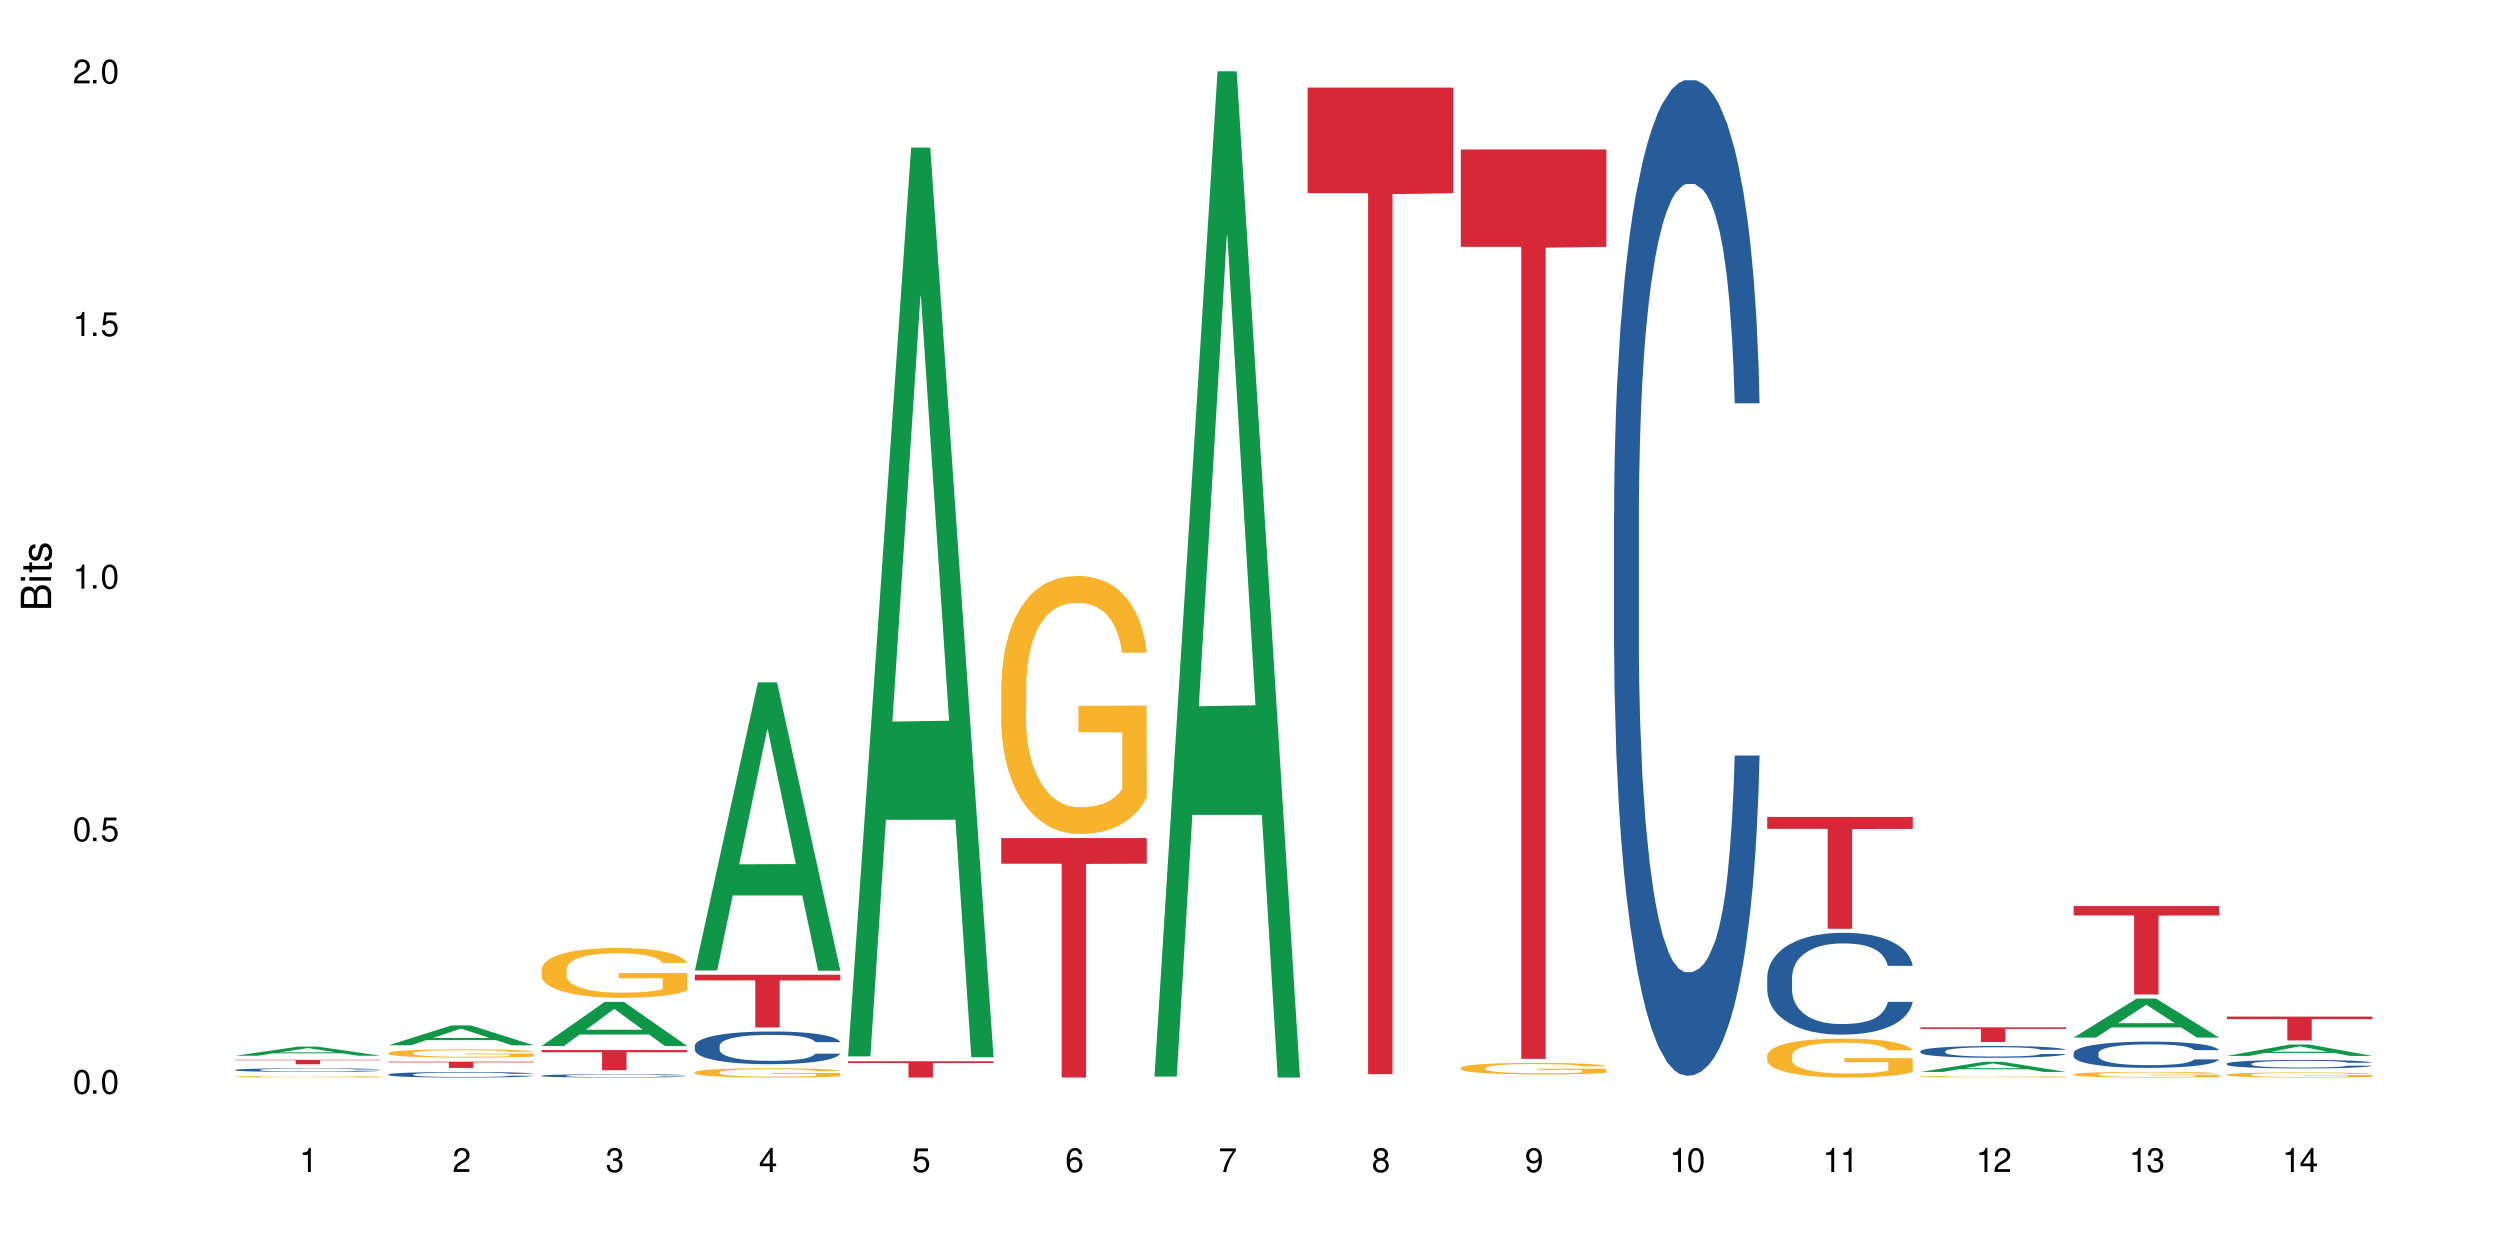 <?xml version="1.0" encoding="UTF-8"?>
<svg xmlns="http://www.w3.org/2000/svg" xmlns:xlink="http://www.w3.org/1999/xlink" width="720" height="360" viewBox="0 0 720 360">
<defs>
<g>
<g id="glyph-0-0">
</g>
<g id="glyph-0-1">
<path d="M 2.641 -6.938 C 2 -6.938 1.422 -6.656 1.078 -6.172 C 0.641 -5.562 0.406 -4.641 0.406 -3.359 C 0.406 -1.016 1.188 0.219 2.641 0.219 C 4.078 0.219 4.859 -1.016 4.859 -3.297 C 4.859 -4.641 4.656 -5.547 4.203 -6.172 C 3.844 -6.656 3.281 -6.938 2.641 -6.938 Z M 2.641 -6.188 C 3.547 -6.188 4 -5.25 4 -3.375 C 4 -1.406 3.562 -0.484 2.625 -0.484 C 1.734 -0.484 1.281 -1.438 1.281 -3.344 C 1.281 -5.25 1.734 -6.188 2.641 -6.188 Z M 2.641 -6.188 "/>
</g>
<g id="glyph-0-2">
<path d="M 1.828 -1 L 0.828 -1 L 0.828 0 L 1.828 0 Z M 1.828 -1 "/>
</g>
<g id="glyph-0-3">
<path d="M 4.562 -6.797 L 1.062 -6.797 L 0.547 -3.094 L 1.328 -3.094 C 1.719 -3.562 2.047 -3.734 2.578 -3.734 C 3.484 -3.734 4.062 -3.109 4.062 -2.094 C 4.062 -1.125 3.484 -0.531 2.578 -0.531 C 1.828 -0.531 1.375 -0.906 1.188 -1.672 L 0.328 -1.672 C 0.453 -1.109 0.547 -0.844 0.75 -0.594 C 1.125 -0.078 1.828 0.219 2.594 0.219 C 3.969 0.219 4.922 -0.781 4.922 -2.219 C 4.922 -3.562 4.031 -4.484 2.719 -4.484 C 2.25 -4.484 1.859 -4.359 1.469 -4.062 L 1.734 -5.969 L 4.562 -5.969 Z M 4.562 -6.797 "/>
</g>
<g id="glyph-0-4">
<path d="M 2.484 -4.938 L 2.484 0 L 3.328 0 L 3.328 -6.938 L 2.766 -6.938 C 2.469 -5.875 2.281 -5.734 0.984 -5.562 L 0.984 -4.938 Z M 2.484 -4.938 "/>
</g>
<g id="glyph-0-5">
<path d="M 4.859 -0.828 L 1.281 -0.828 C 1.359 -1.406 1.672 -1.781 2.5 -2.281 L 3.469 -2.828 C 4.406 -3.344 4.906 -4.062 4.906 -4.906 C 4.906 -5.484 4.672 -6.031 4.266 -6.406 C 3.859 -6.766 3.375 -6.938 2.719 -6.938 C 1.859 -6.938 1.219 -6.625 0.844 -6.031 C 0.609 -5.672 0.5 -5.234 0.484 -4.531 L 1.328 -4.531 C 1.359 -5.016 1.406 -5.281 1.531 -5.516 C 1.75 -5.938 2.188 -6.203 2.703 -6.203 C 3.469 -6.203 4.031 -5.641 4.031 -4.891 C 4.031 -4.344 3.719 -3.859 3.125 -3.516 L 2.234 -3 C 0.812 -2.172 0.406 -1.531 0.328 -0.016 L 4.859 -0.016 Z M 4.859 -0.828 "/>
</g>
<g id="glyph-0-6">
<path d="M 2.125 -3.188 L 2.578 -3.188 C 3.5 -3.188 3.984 -2.766 3.984 -1.922 C 3.984 -1.062 3.469 -0.531 2.594 -0.531 C 1.656 -0.531 1.203 -1 1.156 -2.016 L 0.312 -2.016 C 0.344 -1.453 0.438 -1.094 0.609 -0.781 C 0.953 -0.109 1.625 0.219 2.547 0.219 C 3.953 0.219 4.859 -0.625 4.859 -1.938 C 4.859 -2.828 4.516 -3.297 3.703 -3.594 C 4.344 -3.844 4.656 -4.328 4.656 -5.031 C 4.656 -6.219 3.875 -6.938 2.578 -6.938 C 1.203 -6.938 0.484 -6.172 0.453 -4.703 L 1.297 -4.703 C 1.312 -5.125 1.344 -5.359 1.453 -5.578 C 1.641 -5.969 2.062 -6.203 2.594 -6.203 C 3.344 -6.203 3.797 -5.75 3.797 -5 C 3.797 -4.516 3.609 -4.219 3.25 -4.047 C 3.016 -3.953 2.703 -3.922 2.125 -3.906 Z M 2.125 -3.188 "/>
</g>
<g id="glyph-0-7">
<path d="M 3.141 -1.672 L 3.141 0 L 3.984 0 L 3.984 -1.672 L 4.984 -1.672 L 4.984 -2.438 L 3.984 -2.438 L 3.984 -6.938 L 3.359 -6.938 L 0.266 -2.578 L 0.266 -1.672 Z M 3.141 -2.438 L 1 -2.438 L 3.141 -5.5 Z M 3.141 -2.438 "/>
</g>
<g id="glyph-0-8">
<path d="M 4.781 -5.125 C 4.609 -6.266 3.891 -6.938 2.844 -6.938 C 2.094 -6.938 1.422 -6.578 1.031 -5.953 C 0.594 -5.266 0.406 -4.422 0.406 -3.172 C 0.406 -2 0.578 -1.25 0.984 -0.641 C 1.359 -0.078 1.953 0.219 2.703 0.219 C 3.984 0.219 4.922 -0.75 4.922 -2.094 C 4.922 -3.375 4.062 -4.281 2.844 -4.281 C 2.172 -4.281 1.641 -4.031 1.281 -3.516 C 1.281 -5.234 1.828 -6.188 2.797 -6.188 C 3.391 -6.188 3.797 -5.797 3.938 -5.125 Z M 2.734 -3.531 C 3.547 -3.531 4.062 -2.953 4.062 -2.031 C 4.062 -1.156 3.484 -0.531 2.703 -0.531 C 1.922 -0.531 1.328 -1.188 1.328 -2.078 C 1.328 -2.938 1.906 -3.531 2.734 -3.531 Z M 2.734 -3.531 "/>
</g>
<g id="glyph-0-9">
<path d="M 4.984 -6.797 L 0.438 -6.797 L 0.438 -5.969 L 4.109 -5.969 C 2.5 -3.656 1.828 -2.234 1.328 0 L 2.219 0 C 2.594 -2.172 3.453 -4.047 4.984 -6.094 Z M 4.984 -6.797 "/>
</g>
<g id="glyph-0-10">
<path d="M 3.75 -3.656 C 4.469 -4.094 4.688 -4.438 4.688 -5.078 C 4.688 -6.172 3.844 -6.938 2.641 -6.938 C 1.438 -6.938 0.594 -6.172 0.594 -5.094 C 0.594 -4.438 0.812 -4.094 1.516 -3.656 C 0.734 -3.266 0.359 -2.703 0.359 -1.922 C 0.359 -0.656 1.281 0.219 2.641 0.219 C 3.984 0.219 4.922 -0.656 4.922 -1.922 C 4.922 -2.703 4.531 -3.266 3.75 -3.656 Z M 2.641 -6.188 C 3.359 -6.188 3.812 -5.75 3.812 -5.062 C 3.812 -4.406 3.344 -3.984 2.641 -3.984 C 1.922 -3.984 1.453 -4.406 1.453 -5.078 C 1.453 -5.75 1.922 -6.188 2.641 -6.188 Z M 2.641 -3.266 C 3.484 -3.266 4.062 -2.719 4.062 -1.906 C 4.062 -1.078 3.484 -0.531 2.625 -0.531 C 1.797 -0.531 1.219 -1.094 1.219 -1.906 C 1.219 -2.719 1.781 -3.266 2.641 -3.266 Z M 2.641 -3.266 "/>
</g>
<g id="glyph-0-11">
<path d="M 0.516 -1.578 C 0.672 -0.453 1.406 0.219 2.438 0.219 C 3.188 0.219 3.859 -0.141 4.266 -0.766 C 4.688 -1.453 4.891 -2.297 4.891 -3.547 C 4.891 -4.719 4.703 -5.453 4.312 -6.078 C 3.938 -6.641 3.344 -6.938 2.594 -6.938 C 1.297 -6.938 0.359 -5.969 0.359 -4.625 C 0.359 -3.344 1.234 -2.453 2.453 -2.453 C 3.094 -2.453 3.578 -2.672 4.016 -3.203 C 4 -1.484 3.469 -0.531 2.5 -0.531 C 1.906 -0.531 1.484 -0.906 1.359 -1.578 Z M 2.578 -6.203 C 3.375 -6.203 3.969 -5.531 3.969 -4.641 C 3.969 -3.797 3.391 -3.188 2.547 -3.188 C 1.734 -3.188 1.234 -3.766 1.234 -4.688 C 1.234 -5.562 1.797 -6.203 2.578 -6.203 Z M 2.578 -6.203 "/>
</g>
<g id="glyph-1-0">
</g>
<g id="glyph-1-1">
<path d="M 0 -0.953 L 0 -4.891 C 0 -5.719 -0.234 -6.344 -0.734 -6.797 C -1.188 -7.234 -1.812 -7.469 -2.5 -7.469 C -3.547 -7.469 -4.188 -7 -4.625 -5.875 C -4.984 -6.688 -5.625 -7.094 -6.531 -7.094 C -7.172 -7.094 -7.734 -6.859 -8.141 -6.391 C -8.562 -5.922 -8.75 -5.344 -8.75 -4.5 L -8.75 -0.953 Z M -4.984 -2.062 L -7.766 -2.062 L -7.766 -4.219 C -7.766 -4.844 -7.688 -5.203 -7.453 -5.5 C -7.219 -5.812 -6.859 -5.969 -6.375 -5.969 C -5.891 -5.969 -5.531 -5.812 -5.297 -5.5 C -5.062 -5.203 -4.984 -4.844 -4.984 -4.219 Z M -0.984 -2.062 L -4 -2.062 L -4 -4.781 C -4 -5.766 -3.438 -6.359 -2.484 -6.359 C -1.547 -6.359 -0.984 -5.766 -0.984 -4.781 Z M -0.984 -2.062 "/>
</g>
<g id="glyph-1-2">
<path d="M -6.281 -1.797 L -6.281 -0.797 L 0 -0.797 L 0 -1.797 Z M -8.75 -1.797 L -8.75 -0.797 L -7.484 -0.797 L -7.484 -1.797 Z M -8.75 -1.797 "/>
</g>
<g id="glyph-1-3">
<path d="M -6.281 -3.047 L -6.281 -2.016 L -8.016 -2.016 L -8.016 -1.016 L -6.281 -1.016 L -6.281 -0.172 L -5.469 -0.172 L -5.469 -1.016 L -0.719 -1.016 C -0.078 -1.016 0.281 -1.453 0.281 -2.234 C 0.281 -2.5 0.25 -2.719 0.188 -3.047 L -0.641 -3.047 C -0.609 -2.906 -0.594 -2.766 -0.594 -2.562 C -0.594 -2.141 -0.719 -2.016 -1.156 -2.016 L -5.469 -2.016 L -5.469 -3.047 Z M -6.281 -3.047 "/>
</g>
<g id="glyph-1-4">
<path d="M -4.531 -5.25 C -5.766 -5.25 -6.469 -4.422 -6.469 -2.969 C -6.469 -1.516 -5.719 -0.562 -4.547 -0.562 C -3.562 -0.562 -3.094 -1.062 -2.734 -2.562 L -2.516 -3.484 C -2.344 -4.188 -2.094 -4.469 -1.641 -4.469 C -1.047 -4.469 -0.641 -3.875 -0.641 -3 C -0.641 -2.453 -0.797 -2 -1.062 -1.75 C -1.25 -1.594 -1.422 -1.531 -1.875 -1.469 L -1.875 -0.406 C -0.422 -0.453 0.281 -1.266 0.281 -2.922 C 0.281 -4.5 -0.5 -5.516 -1.719 -5.516 C -2.656 -5.516 -3.172 -4.984 -3.469 -3.734 L -3.703 -2.766 C -3.891 -1.953 -4.156 -1.609 -4.594 -1.609 C -5.188 -1.609 -5.547 -2.125 -5.547 -2.938 C -5.547 -3.75 -5.203 -4.172 -4.531 -4.203 Z M -4.531 -5.25 "/>
</g>
</g>
</defs>
<rect x="-72" y="-36" width="864" height="432" fill="rgb(100%, 100%, 100%)" fill-opacity="1"/>
<path fill-rule="nonzero" fill="rgb(6.275%, 58.824%, 28.235%)" fill-opacity="1" d="M 67.73 304.047 L 67.777 304.047 L 85.914 301.426 L 91.422 301.426 L 109.648 304.051 L 103.242 304.051 L 98.676 303.363 L 78.656 303.363 L 74.18 304.047 L 67.73 304.047 L 80.582 303.082 L 96.84 303.078 L 88.734 301.855 L 88.645 301.852 L 88.555 301.859 L 80.539 303.078 L 80.582 303.082 Z M 67.73 304.047 "/>
<path fill-rule="nonzero" fill="rgb(14.51%, 36.078%, 60%)" fill-opacity="1" d="M 67.73 308.125 L 67.781 308.125 L 67.781 308.102 L 67.934 308.066 L 68.293 308.02 L 68.652 307.988 L 69.57 307.934 L 70.848 307.879 L 72.18 307.836 L 73.148 307.812 L 74.02 307.793 L 76.012 307.758 L 77.289 307.738 L 78.672 307.723 L 80.355 307.707 L 81.582 307.699 L 84.344 307.684 L 86.391 307.676 L 87.973 307.672 L 91.398 307.672 L 93.441 307.676 L 94.926 307.684 L 96.562 307.691 L 97.941 307.699 L 100.344 307.719 L 102.492 307.746 L 103.461 307.762 L 104.996 307.789 L 106.172 307.82 L 106.988 307.844 L 107.91 307.879 L 108.727 307.922 L 109.34 307.969 L 109.648 308.012 L 102.492 308.012 L 102.133 307.973 L 101.723 307.945 L 100.957 307.906 L 100.191 307.879 L 99.117 307.848 L 98.145 307.832 L 96.816 307.812 L 95.641 307.801 L 94.414 307.793 L 93.238 307.789 L 90.988 307.781 L 88.383 307.781 L 87.41 307.785 L 85.418 307.793 L 84.344 307.797 L 82.812 307.812 L 81.738 307.824 L 80.461 307.844 L 79.59 307.859 L 78.516 307.883 L 77.75 307.906 L 76.883 307.938 L 76.371 307.961 L 75.91 307.988 L 75.5 308.02 L 75.195 308.051 L 74.988 308.086 L 74.887 308.121 L 74.887 308.27 L 74.988 308.305 L 75.246 308.344 L 75.91 308.402 L 76.883 308.453 L 78.004 308.492 L 79.078 308.52 L 79.691 308.535 L 80.512 308.551 L 81.789 308.57 L 83.629 308.59 L 84.703 308.594 L 86.34 308.602 L 88.023 308.605 L 90.273 308.605 L 92.27 308.602 L 93.598 308.598 L 94.977 308.59 L 96.867 308.574 L 98.043 308.559 L 99.066 308.543 L 99.832 308.523 L 100.344 308.508 L 101.109 308.477 L 101.723 308.445 L 102.184 308.414 L 102.492 308.379 L 109.648 308.379 L 109.34 308.418 L 108.883 308.457 L 108.422 308.484 L 107.707 308.516 L 106.887 308.547 L 105.711 308.578 L 104.742 308.602 L 103.461 308.625 L 102.285 308.645 L 101.008 308.66 L 99.117 308.68 L 97.891 308.688 L 96.562 308.695 L 94.977 308.703 L 92.984 308.711 L 90.836 308.715 L 86.695 308.715 L 85.109 308.711 L 83.016 308.703 L 80.41 308.684 L 78.516 308.668 L 77.035 308.648 L 75.758 308.629 L 74.324 308.602 L 72.484 308.562 L 71.359 308.527 L 70.594 308.504 L 69.723 308.465 L 69.109 308.434 L 68.395 308.379 L 67.883 308.312 L 67.73 308.258 Z M 67.73 308.125 "/>
<path fill-rule="nonzero" fill="rgb(96.863%, 70.196%, 16.863%)" fill-opacity="1" d="M 67.73 310.074 L 67.781 310.074 L 67.781 310.066 L 67.988 310.047 L 68.496 310.02 L 69.164 310 L 69.879 309.984 L 70.34 309.973 L 71.105 309.961 L 71.77 309.953 L 73.457 309.934 L 75.602 309.918 L 76.777 309.91 L 78.109 309.902 L 80 309.895 L 80.867 309.891 L 83.527 309.887 L 86.543 309.879 L 91.398 309.879 L 93.496 309.883 L 96.355 309.887 L 97.992 309.891 L 99.27 309.895 L 100.602 309.898 L 102.234 309.906 L 103.77 309.918 L 106.223 309.941 L 107.246 309.953 L 108.113 309.969 L 108.883 309.984 L 109.34 310 L 109.648 310.016 L 102.543 310.016 L 102.133 310 L 101.672 309.988 L 100.141 309.965 L 99.375 309.957 L 97.941 309.945 L 96.715 309.941 L 95.18 309.934 L 93.699 309.93 L 92.012 309.93 L 90.988 309.926 L 88.281 309.926 L 85.828 309.93 L 84.395 309.934 L 83.375 309.938 L 81.941 309.941 L 81.074 309.949 L 80.562 309.949 L 79.027 309.965 L 78.004 309.977 L 77.445 309.984 L 76.727 309.996 L 76.215 310.008 L 75.652 310.023 L 75.348 310.035 L 74.938 310.062 L 74.887 310.137 L 75.039 310.152 L 75.348 310.172 L 75.758 310.188 L 76.371 310.203 L 76.984 310.215 L 78.059 310.23 L 78.977 310.242 L 79.691 310.246 L 81.074 310.258 L 81.637 310.262 L 82.965 310.27 L 84.344 310.277 L 86.031 310.281 L 87.309 310.285 L 91.961 310.285 L 95.027 310.281 L 96.969 310.281 L 98.301 310.277 L 99.168 310.273 L 100.242 310.27 L 101.008 310.266 L 101.723 310.262 L 102.594 310.254 L 102.594 310.152 L 89.969 310.152 L 89.969 310.109 L 109.598 310.105 L 109.648 310.27 L 108.574 310.281 L 107.246 310.289 L 105.969 310.301 L 104.637 310.305 L 102.746 310.312 L 101.215 310.32 L 98.863 310.324 L 96.715 310.328 L 94.465 310.332 L 88.023 310.332 L 85.777 310.328 L 83.988 310.324 L 80.715 310.316 L 78.672 310.309 L 77.34 310.301 L 75.961 310.293 L 74.582 310.281 L 73.355 310.27 L 72.535 310.262 L 71.719 310.25 L 70.848 310.238 L 70.031 310.227 L 69.418 310.211 L 68.855 310.199 L 68.445 310.184 L 68.039 310.164 L 67.832 310.152 L 67.73 310.137 Z M 67.73 310.074 "/>
<path fill-rule="nonzero" fill="rgb(83.922%, 15.686%, 22.353%)" fill-opacity="1" d="M 67.73 305.215 L 109.648 305.215 L 109.648 305.352 L 92.18 305.355 L 92.18 306.508 L 85.148 306.508 L 85.148 305.355 L 85.047 305.352 L 67.73 305.352 Z M 67.73 305.215 "/>
<path fill-rule="nonzero" fill="rgb(6.275%, 58.824%, 28.235%)" fill-opacity="1" d="M 111.855 301.043 L 111.898 301.039 L 130.035 295.312 L 135.543 295.312 L 153.77 301.051 L 147.367 301.051 L 142.801 299.551 L 122.781 299.551 L 118.301 301.043 L 111.855 301.043 L 124.707 298.934 L 140.961 298.926 L 132.855 296.25 L 132.766 296.246 L 132.68 296.262 L 124.66 298.926 L 124.707 298.934 Z M 111.855 301.043 "/>
<path fill-rule="nonzero" fill="rgb(14.51%, 36.078%, 60%)" fill-opacity="1" d="M 111.855 309.43 L 111.906 309.43 L 111.906 309.395 L 112.059 309.34 L 112.418 309.27 L 112.773 309.219 L 113.695 309.133 L 114.973 309.051 L 116.301 308.988 L 117.273 308.949 L 118.141 308.918 L 120.137 308.867 L 121.414 308.84 L 122.793 308.812 L 124.48 308.789 L 125.707 308.773 L 128.469 308.75 L 130.512 308.738 L 132.098 308.734 L 135.523 308.734 L 137.566 308.742 L 139.047 308.75 L 140.684 308.762 L 142.066 308.773 L 144.469 308.805 L 146.613 308.848 L 147.586 308.871 L 149.117 308.914 L 150.293 308.961 L 151.113 308.996 L 152.031 309.051 L 152.852 309.117 L 153.465 309.191 L 153.77 309.254 L 146.613 309.254 L 146.258 309.195 L 145.848 309.148 L 145.082 309.09 L 144.312 309.047 L 143.242 309.004 L 142.27 308.977 L 140.941 308.949 L 139.766 308.934 L 138.539 308.918 L 137.363 308.91 L 135.113 308.902 L 132.504 308.902 L 131.535 308.906 L 129.539 308.918 L 128.469 308.926 L 126.934 308.949 L 125.859 308.965 L 124.582 308.996 L 123.715 309.02 L 122.641 309.059 L 121.875 309.094 L 121.004 309.141 L 120.492 309.176 L 120.031 309.219 L 119.625 309.266 L 119.316 309.316 L 119.113 309.371 L 119.012 309.422 L 119.012 309.648 L 119.113 309.703 L 119.367 309.762 L 120.031 309.852 L 121.004 309.93 L 122.129 309.992 L 123.203 310.035 L 123.816 310.055 L 124.633 310.078 L 125.91 310.109 L 127.75 310.137 L 128.824 310.148 L 130.461 310.16 L 132.148 310.168 L 134.398 310.168 L 136.391 310.16 L 137.719 310.152 L 139.102 310.141 L 140.992 310.117 L 142.168 310.094 L 143.188 310.066 L 143.957 310.039 L 144.469 310.016 L 145.234 309.969 L 145.848 309.918 L 146.309 309.867 L 146.613 309.82 L 153.77 309.82 L 153.465 309.879 L 153.004 309.934 L 152.543 309.977 L 151.828 310.027 L 151.012 310.074 L 149.836 310.125 L 148.863 310.156 L 147.586 310.195 L 146.41 310.223 L 145.133 310.246 L 143.242 310.277 L 142.012 310.289 L 140.684 310.305 L 139.102 310.316 L 137.105 310.324 L 134.961 310.332 L 132.965 310.332 L 130.82 310.328 L 129.234 310.324 L 127.137 310.312 L 124.531 310.285 L 122.641 310.258 L 121.156 310.23 L 119.879 310.199 L 118.449 310.16 L 116.609 310.098 L 115.484 310.047 L 114.715 310.004 L 113.848 309.949 L 113.234 309.898 L 112.52 309.816 L 112.008 309.711 L 111.855 309.633 Z M 111.855 309.43 "/>
<path fill-rule="nonzero" fill="rgb(96.863%, 70.196%, 16.863%)" fill-opacity="1" d="M 111.855 303.234 L 111.906 303.23 L 111.906 303.188 L 112.109 303.09 L 112.621 302.957 L 113.285 302.844 L 114 302.758 L 114.461 302.711 L 115.227 302.645 L 115.891 302.598 L 117.578 302.5 L 119.727 302.41 L 120.902 302.371 L 122.23 302.332 L 124.121 302.293 L 124.992 302.277 L 127.648 302.242 L 130.664 302.219 L 133.988 302.215 L 135.523 302.215 L 137.617 302.223 L 140.48 302.25 L 142.117 302.27 L 143.395 302.293 L 144.723 302.32 L 146.359 302.363 L 147.891 302.414 L 149.117 302.469 L 150.348 302.535 L 151.367 302.602 L 152.238 302.68 L 153.004 302.77 L 153.465 302.848 L 153.77 302.922 L 146.664 302.922 L 146.258 302.848 L 145.797 302.789 L 145.031 302.715 L 144.262 302.664 L 143.496 302.621 L 142.066 302.566 L 140.84 302.531 L 139.305 302.5 L 137.82 302.48 L 136.137 302.469 L 135.113 302.465 L 132.402 302.465 L 129.949 302.48 L 128.52 302.496 L 127.496 302.512 L 126.066 302.547 L 125.195 302.574 L 124.684 302.59 L 123.152 302.656 L 122.129 302.719 L 121.566 302.758 L 120.852 302.824 L 120.34 302.883 L 119.777 302.969 L 119.469 303.035 L 119.062 303.184 L 119.012 303.574 L 119.164 303.656 L 119.469 303.746 L 119.879 303.824 L 120.492 303.906 L 121.105 303.973 L 122.18 304.055 L 123.102 304.113 L 123.816 304.148 L 125.195 304.207 L 125.758 304.227 L 127.086 304.266 L 128.469 304.297 L 130.152 304.324 L 131.434 304.336 L 133.477 304.348 L 136.082 304.348 L 139.152 304.336 L 141.094 304.316 L 142.422 304.301 L 143.293 304.285 L 144.363 304.262 L 145.133 304.238 L 145.848 304.215 L 146.715 304.176 L 146.715 303.656 L 134.09 303.656 L 134.09 303.41 L 153.719 303.41 L 153.77 304.262 L 152.699 304.32 L 151.367 304.375 L 150.09 304.418 L 148.762 304.457 L 146.871 304.496 L 145.336 304.523 L 142.984 304.555 L 140.84 304.574 L 138.59 304.586 L 136.594 304.594 L 134.242 304.594 L 132.148 304.59 L 129.898 304.578 L 128.109 304.559 L 126.473 304.539 L 124.84 304.512 L 122.793 304.465 L 121.465 304.426 L 120.082 304.383 L 118.703 304.328 L 117.477 304.27 L 116.66 304.223 L 115.84 304.172 L 114.973 304.105 L 114.152 304.031 L 113.539 303.965 L 112.98 303.887 L 112.57 303.816 L 112.16 303.719 L 111.957 303.641 L 111.855 303.574 Z M 111.855 303.234 "/>
<path fill-rule="nonzero" fill="rgb(83.922%, 15.686%, 22.353%)" fill-opacity="1" d="M 111.855 305.758 L 153.77 305.758 L 153.77 305.953 L 136.301 305.953 L 136.301 307.57 L 129.273 307.57 L 129.273 305.957 L 129.172 305.953 L 111.855 305.953 Z M 111.855 305.758 "/>
<path fill-rule="nonzero" fill="rgb(6.275%, 58.824%, 28.235%)" fill-opacity="1" d="M 155.977 301.25 L 156.023 301.238 L 174.16 288.535 L 179.668 288.535 L 197.895 301.262 L 191.488 301.262 L 186.922 297.941 L 166.902 297.941 L 162.426 301.25 L 155.977 301.25 L 168.828 296.566 L 185.086 296.555 L 176.98 290.613 L 176.891 290.602 L 176.801 290.637 L 168.785 296.555 L 168.828 296.566 Z M 155.977 301.25 "/>
<path fill-rule="nonzero" fill="rgb(14.51%, 36.078%, 60%)" fill-opacity="1" d="M 155.977 309.789 L 156.027 309.789 L 156.027 309.77 L 156.18 309.734 L 156.539 309.695 L 156.898 309.664 L 157.816 309.613 L 159.094 309.562 L 160.426 309.523 L 161.395 309.5 L 162.266 309.484 L 164.258 309.453 L 165.535 309.434 L 166.918 309.422 L 168.602 309.406 L 169.828 309.398 L 172.59 309.383 L 174.637 309.375 L 179.645 309.375 L 181.688 309.379 L 183.172 309.383 L 184.809 309.387 L 186.188 309.398 L 188.59 309.414 L 190.738 309.441 L 191.707 309.453 L 193.242 309.48 L 194.418 309.508 L 195.234 309.531 L 196.156 309.562 L 196.973 309.602 L 197.586 309.648 L 197.895 309.684 L 190.738 309.684 L 190.379 309.648 L 189.969 309.621 L 189.203 309.586 L 188.438 309.562 L 187.363 309.535 L 186.391 309.52 L 185.062 309.504 L 183.887 309.492 L 182.66 309.484 L 181.484 309.48 L 179.234 309.473 L 176.629 309.473 L 175.656 309.477 L 173.664 309.48 L 172.59 309.488 L 171.059 309.5 L 169.984 309.512 L 168.707 309.531 L 167.836 309.543 L 166.762 309.566 L 165.996 309.586 L 165.129 309.617 L 164.617 309.637 L 164.156 309.664 L 163.746 309.691 L 163.441 309.723 L 163.234 309.754 L 163.133 309.785 L 163.133 309.922 L 163.234 309.953 L 163.492 309.992 L 164.156 310.043 L 165.129 310.09 L 166.25 310.129 L 167.324 310.152 L 167.938 310.164 L 168.758 310.18 L 170.035 310.199 L 171.875 310.215 L 172.949 310.223 L 174.582 310.23 L 176.27 310.234 L 178.52 310.234 L 180.512 310.23 L 181.844 310.227 L 183.223 310.219 L 185.113 310.203 L 186.289 310.188 L 187.312 310.172 L 188.078 310.156 L 188.59 310.141 L 189.355 310.113 L 189.969 310.086 L 190.43 310.055 L 190.738 310.023 L 197.895 310.023 L 197.586 310.059 L 197.129 310.094 L 196.668 310.117 L 195.953 310.148 L 195.133 310.176 L 193.957 310.207 L 192.988 310.227 L 191.707 310.25 L 190.531 310.266 L 189.254 310.281 L 187.363 310.297 L 186.137 310.309 L 184.809 310.316 L 183.223 310.32 L 181.23 310.328 L 179.082 310.332 L 174.941 310.332 L 173.355 310.328 L 171.262 310.32 L 168.652 310.305 L 166.762 310.285 L 165.281 310.27 L 164.004 310.254 L 162.57 310.23 L 160.73 310.191 L 159.605 310.16 L 158.84 310.137 L 157.969 310.102 L 157.355 310.07 L 156.641 310.023 L 156.129 309.961 L 155.977 309.91 Z M 155.977 309.789 "/>
<path fill-rule="nonzero" fill="rgb(96.863%, 70.196%, 16.863%)" fill-opacity="1" d="M 155.977 279.172 L 156.027 279.16 L 156.027 278.898 L 156.234 278.309 L 156.742 277.496 L 157.41 276.828 L 158.125 276.305 L 158.582 276.031 L 159.352 275.637 L 160.016 275.352 L 161.703 274.762 L 163.848 274.211 L 165.023 273.977 L 166.355 273.754 L 168.246 273.504 L 169.113 273.41 L 171.773 273.203 L 174.789 273.07 L 178.109 273.031 L 179.645 273.047 L 181.742 273.098 L 184.602 273.242 L 186.238 273.371 L 187.516 273.504 L 188.848 273.676 L 190.48 273.938 L 192.016 274.25 L 193.242 274.562 L 194.469 274.957 L 195.492 275.375 L 196.359 275.836 L 197.129 276.383 L 197.586 276.844 L 197.895 277.301 L 190.789 277.301 L 190.379 276.844 L 189.918 276.488 L 189.152 276.059 L 188.387 275.742 L 187.617 275.492 L 186.188 275.152 L 184.961 274.945 L 183.426 274.762 L 181.945 274.645 L 180.258 274.562 L 179.234 274.539 L 176.527 274.539 L 174.074 274.629 L 172.641 274.734 L 171.617 274.84 L 170.188 275.035 L 169.32 275.191 L 168.809 275.297 L 167.273 275.703 L 166.25 276.07 L 165.688 276.32 L 164.973 276.711 L 164.461 277.066 L 163.898 277.59 L 163.594 277.98 L 163.184 278.871 L 163.133 281.23 L 163.285 281.727 L 163.594 282.262 L 164.004 282.734 L 164.617 283.23 L 165.23 283.613 L 166.305 284.121 L 167.223 284.465 L 167.938 284.688 L 169.32 285.039 L 169.883 285.156 L 171.211 285.395 L 172.59 285.574 L 174.277 285.734 L 175.555 285.812 L 177.602 285.879 L 180.207 285.879 L 183.273 285.797 L 185.215 285.695 L 186.547 285.59 L 187.414 285.496 L 188.488 285.352 L 189.254 285.223 L 189.969 285.078 L 190.84 284.855 L 190.84 281.727 L 178.215 281.715 L 178.215 280.246 L 197.844 280.234 L 197.895 285.352 L 196.82 285.707 L 195.492 286.047 L 194.215 286.309 L 192.883 286.531 L 190.992 286.781 L 189.461 286.938 L 187.109 287.121 L 184.961 287.238 L 182.711 287.316 L 180.719 287.355 L 178.367 287.371 L 176.27 287.344 L 174.023 287.266 L 172.234 287.16 L 170.598 287.031 L 168.961 286.859 L 166.918 286.586 L 165.586 286.363 L 164.207 286.086 L 162.828 285.758 L 161.602 285.406 L 160.781 285.129 L 159.965 284.816 L 159.094 284.422 L 158.277 283.98 L 157.664 283.574 L 157.102 283.113 L 156.691 282.684 L 156.285 282.094 L 156.078 281.621 L 155.977 281.215 Z M 155.977 279.172 "/>
<path fill-rule="nonzero" fill="rgb(83.922%, 15.686%, 22.353%)" fill-opacity="1" d="M 155.977 302.426 L 197.895 302.426 L 197.895 303.047 L 180.426 303.051 L 180.426 308.211 L 173.395 308.211 L 173.395 303.059 L 173.293 303.047 L 155.977 303.047 Z M 155.977 302.426 "/>
<path fill-rule="nonzero" fill="rgb(6.275%, 58.824%, 28.235%)" fill-opacity="1" d="M 200.102 279.492 L 200.145 279.414 L 218.281 196.516 L 223.789 196.516 L 242.016 279.566 L 235.613 279.566 L 231.047 257.891 L 211.027 257.891 L 206.547 279.492 L 200.102 279.492 L 212.953 248.922 L 229.207 248.844 L 221.102 210.086 L 221.012 210.008 L 220.926 210.242 L 212.906 248.844 L 212.953 248.922 Z M 200.102 279.492 "/>
<path fill-rule="nonzero" fill="rgb(14.51%, 36.078%, 60%)" fill-opacity="1" d="M 200.102 301.172 L 200.152 301.16 L 200.152 300.957 L 200.305 300.629 L 200.664 300.215 L 201.02 299.934 L 201.941 299.426 L 203.219 298.934 L 204.547 298.555 L 205.52 298.332 L 206.387 298.16 L 208.383 297.84 L 209.66 297.68 L 211.039 297.531 L 212.727 297.387 L 213.953 297.301 L 216.715 297.16 L 218.758 297.102 L 220.344 297.074 L 223.77 297.074 L 225.812 297.109 L 227.293 297.152 L 228.93 297.223 L 230.312 297.301 L 232.715 297.488 L 234.859 297.73 L 235.832 297.867 L 237.363 298.133 L 238.539 298.391 L 239.359 298.617 L 240.277 298.934 L 241.098 299.32 L 241.711 299.758 L 242.016 300.129 L 234.859 300.129 L 234.504 299.785 L 234.094 299.52 L 233.328 299.168 L 232.559 298.918 L 231.488 298.668 L 230.516 298.504 L 229.188 298.34 L 228.012 298.238 L 226.785 298.16 L 225.609 298.109 L 223.359 298.055 L 220.75 298.055 L 219.781 298.074 L 217.785 298.141 L 216.715 298.203 L 215.18 298.324 L 214.105 298.434 L 212.828 298.605 L 211.961 298.754 L 210.887 298.977 L 210.117 299.176 L 209.25 299.457 L 208.738 299.672 L 208.277 299.914 L 207.871 300.199 L 207.562 300.5 L 207.359 300.816 L 207.258 301.129 L 207.258 302.461 L 207.359 302.77 L 207.613 303.133 L 208.277 303.656 L 209.25 304.113 L 210.375 304.473 L 211.449 304.73 L 212.062 304.852 L 212.879 304.988 L 214.156 305.164 L 215.996 305.336 L 217.07 305.402 L 218.707 305.473 L 220.395 305.508 L 222.645 305.508 L 224.637 305.473 L 225.965 305.43 L 227.348 305.359 L 229.238 305.215 L 230.414 305.074 L 231.434 304.914 L 232.203 304.75 L 232.715 304.613 L 233.48 304.344 L 234.094 304.051 L 234.555 303.75 L 234.859 303.457 L 242.016 303.457 L 241.711 303.805 L 241.25 304.137 L 240.789 304.387 L 240.074 304.688 L 239.258 304.957 L 238.082 305.258 L 237.109 305.453 L 235.832 305.668 L 234.656 305.832 L 233.379 305.98 L 231.488 306.152 L 230.258 306.238 L 228.93 306.316 L 227.348 306.383 L 225.352 306.445 L 223.207 306.477 L 221.211 306.488 L 219.066 306.469 L 217.48 306.434 L 215.383 306.359 L 212.777 306.203 L 210.887 306.039 L 209.402 305.875 L 208.125 305.703 L 206.695 305.473 L 204.855 305.094 L 203.73 304.801 L 202.961 304.559 L 202.094 304.223 L 201.48 303.922 L 200.766 303.441 L 200.254 302.832 L 200.102 302.359 Z M 200.102 301.172 "/>
<path fill-rule="nonzero" fill="rgb(96.863%, 70.196%, 16.863%)" fill-opacity="1" d="M 200.102 308.801 L 200.152 308.797 L 200.152 308.746 L 200.355 308.637 L 200.867 308.484 L 201.531 308.359 L 202.246 308.262 L 202.707 308.211 L 203.473 308.137 L 204.137 308.086 L 205.824 307.973 L 207.973 307.871 L 209.148 307.828 L 210.477 307.785 L 212.367 307.738 L 213.238 307.723 L 215.895 307.684 L 218.91 307.656 L 222.234 307.652 L 223.77 307.652 L 225.863 307.664 L 228.727 307.691 L 230.363 307.715 L 231.641 307.738 L 232.969 307.77 L 234.605 307.82 L 236.137 307.879 L 237.363 307.938 L 238.594 308.012 L 239.613 308.09 L 240.484 308.176 L 241.25 308.277 L 241.711 308.363 L 242.016 308.449 L 234.91 308.449 L 234.504 308.363 L 234.043 308.297 L 233.277 308.215 L 232.508 308.156 L 231.742 308.109 L 230.312 308.047 L 229.082 308.008 L 227.551 307.973 L 226.066 307.953 L 224.383 307.938 L 223.359 307.934 L 220.648 307.934 L 218.195 307.949 L 216.766 307.969 L 215.742 307.988 L 214.312 308.027 L 213.441 308.055 L 212.93 308.074 L 211.398 308.152 L 210.375 308.219 L 209.812 308.266 L 209.098 308.34 L 208.586 308.406 L 208.023 308.504 L 207.715 308.578 L 207.309 308.742 L 207.258 309.184 L 207.41 309.277 L 207.715 309.379 L 208.125 309.465 L 208.738 309.559 L 209.352 309.629 L 210.426 309.727 L 211.348 309.789 L 212.062 309.832 L 213.441 309.898 L 214.004 309.918 L 215.332 309.961 L 216.715 309.996 L 218.398 310.027 L 219.68 310.039 L 221.723 310.055 L 224.328 310.055 L 227.398 310.039 L 229.34 310.02 L 230.668 310 L 231.539 309.98 L 232.609 309.957 L 233.379 309.93 L 234.094 309.902 L 234.961 309.863 L 234.961 309.277 L 222.336 309.273 L 222.336 309 L 241.965 308.996 L 242.016 309.957 L 240.941 310.02 L 239.613 310.086 L 238.336 310.133 L 237.008 310.176 L 235.117 310.223 L 233.582 310.25 L 231.23 310.285 L 229.082 310.309 L 226.836 310.324 L 224.84 310.328 L 222.488 310.332 L 220.395 310.328 L 218.145 310.312 L 216.355 310.293 L 214.719 310.27 L 213.082 310.238 L 211.039 310.184 L 209.711 310.145 L 208.328 310.094 L 206.949 310.031 L 205.723 309.965 L 204.906 309.914 L 204.086 309.855 L 203.219 309.781 L 202.398 309.699 L 201.785 309.621 L 201.223 309.535 L 200.816 309.457 L 200.406 309.344 L 200.203 309.258 L 200.102 309.18 Z M 200.102 308.801 "/>
<path fill-rule="nonzero" fill="rgb(83.922%, 15.686%, 22.353%)" fill-opacity="1" d="M 200.102 280.73 L 242.016 280.73 L 242.016 282.355 L 224.547 282.371 L 224.547 295.91 L 217.52 295.91 L 217.52 282.387 L 217.418 282.355 L 200.102 282.355 Z M 200.102 280.73 "/>
<path fill-rule="nonzero" fill="rgb(6.275%, 58.824%, 28.235%)" fill-opacity="1" d="M 244.223 304.238 L 244.27 303.992 L 262.406 42.508 L 267.914 42.508 L 286.141 304.484 L 279.734 304.484 L 275.168 236.102 L 255.148 236.102 L 250.672 304.238 L 244.223 304.238 L 257.074 207.812 L 273.332 207.566 L 265.227 85.309 L 265.137 85.062 L 265.047 85.801 L 257.031 207.566 L 257.074 207.812 Z M 244.223 304.238 "/>
<path fill-rule="nonzero" fill="rgb(83.922%, 15.686%, 22.353%)" fill-opacity="1" d="M 244.223 305.648 L 286.141 305.648 L 286.141 306.148 L 268.672 306.156 L 268.672 310.332 L 261.641 310.332 L 261.641 306.16 L 261.539 306.148 L 244.223 306.148 Z M 244.223 305.648 "/>
<path fill-rule="nonzero" fill="rgb(96.863%, 70.196%, 16.863%)" fill-opacity="1" d="M 288.348 197.703 L 288.398 197.637 L 288.398 196.281 L 288.602 193.227 L 289.113 189.016 L 289.777 185.555 L 290.492 182.84 L 290.953 181.414 L 291.719 179.379 L 292.383 177.883 L 294.07 174.828 L 296.219 171.977 L 297.395 170.758 L 298.723 169.602 L 300.613 168.312 L 301.484 167.836 L 304.141 166.75 L 307.156 166.074 L 310.48 165.867 L 312.012 165.938 L 314.109 166.207 L 316.973 166.957 L 318.609 167.633 L 319.887 168.312 L 321.215 169.195 L 322.852 170.555 L 324.383 172.184 L 325.609 173.812 L 326.836 175.848 L 327.859 178.02 L 328.73 180.395 L 329.496 183.246 L 329.957 185.621 L 330.262 187.996 L 323.156 187.996 L 322.75 185.621 L 322.289 183.789 L 321.523 181.551 L 320.754 179.922 L 319.988 178.629 L 318.559 176.867 L 317.328 175.781 L 315.797 174.828 L 314.312 174.219 L 312.629 173.812 L 311.605 173.676 L 308.895 173.676 L 306.441 174.152 L 305.012 174.695 L 303.988 175.238 L 302.559 176.254 L 301.688 177.07 L 301.176 177.613 L 299.645 179.715 L 298.621 181.617 L 298.059 182.906 L 297.344 184.945 L 296.832 186.777 L 296.27 189.492 L 295.961 191.527 L 295.555 196.145 L 295.504 208.363 L 295.656 210.941 L 295.961 213.723 L 296.371 216.168 L 296.984 218.746 L 297.598 220.715 L 298.672 223.363 L 299.594 225.129 L 300.309 226.281 L 301.688 228.113 L 302.25 228.727 L 303.578 229.949 L 304.961 230.898 L 306.645 231.711 L 307.926 232.121 L 309.969 232.461 L 312.574 232.461 L 315.645 232.051 L 317.586 231.508 L 318.914 230.965 L 319.785 230.492 L 320.855 229.742 L 321.625 229.066 L 322.34 228.32 L 323.207 227.164 L 323.207 210.941 L 310.582 210.875 L 310.582 203.27 L 330.211 203.203 L 330.262 229.742 L 329.188 231.578 L 327.859 233.34 L 326.582 234.699 L 325.254 235.852 L 323.363 237.145 L 321.828 237.957 L 319.477 238.906 L 317.328 239.52 L 315.082 239.926 L 313.086 240.129 L 310.734 240.199 L 308.641 240.062 L 306.391 239.656 L 304.602 239.113 L 302.965 238.434 L 301.328 237.551 L 299.285 236.125 L 297.957 234.973 L 296.574 233.547 L 295.195 231.848 L 293.969 230.016 L 293.152 228.59 L 292.332 226.961 L 291.465 224.926 L 290.645 222.617 L 290.031 220.512 L 289.469 218.137 L 289.062 215.898 L 288.652 212.844 L 288.449 210.398 L 288.348 208.293 Z M 288.348 197.703 "/>
<path fill-rule="nonzero" fill="rgb(83.922%, 15.686%, 22.353%)" fill-opacity="1" d="M 288.348 241.363 L 330.262 241.363 L 330.262 248.746 L 312.793 248.809 L 312.793 310.332 L 305.766 310.332 L 305.766 248.875 L 305.664 248.746 L 288.348 248.746 Z M 288.348 241.363 "/>
<path fill-rule="nonzero" fill="rgb(6.275%, 58.824%, 28.235%)" fill-opacity="1" d="M 332.469 310.059 L 332.512 309.789 L 350.652 20.527 L 356.16 20.527 L 374.387 310.332 L 367.98 310.332 L 363.414 234.684 L 343.395 234.684 L 338.918 310.059 L 332.469 310.059 L 345.32 203.391 L 361.578 203.117 L 353.473 67.875 L 353.383 67.602 L 353.293 68.418 L 345.277 203.117 L 345.32 203.391 Z M 332.469 310.059 "/>
<path fill-rule="nonzero" fill="rgb(83.922%, 15.686%, 22.353%)" fill-opacity="1" d="M 376.594 25.227 L 418.508 25.227 L 418.508 55.645 L 401.039 55.91 L 401.039 309.375 L 394.012 309.375 L 394.012 56.18 L 393.91 55.645 L 376.594 55.645 Z M 376.594 25.227 "/>
<path fill-rule="nonzero" fill="rgb(96.863%, 70.196%, 16.863%)" fill-opacity="1" d="M 420.715 307.535 L 420.766 307.531 L 420.766 307.469 L 420.969 307.332 L 421.48 307.145 L 422.145 306.988 L 422.863 306.867 L 423.32 306.805 L 424.09 306.715 L 424.754 306.648 L 426.441 306.512 L 428.586 306.383 L 429.762 306.328 L 431.094 306.277 L 432.984 306.219 L 433.852 306.199 L 436.512 306.148 L 439.527 306.117 L 442.848 306.109 L 444.383 306.113 L 446.477 306.125 L 449.34 306.156 L 450.977 306.188 L 452.254 306.219 L 453.582 306.258 L 455.219 306.32 L 456.754 306.391 L 457.98 306.465 L 459.207 306.555 L 460.23 306.652 L 461.098 306.758 L 461.863 306.887 L 462.324 306.992 L 462.633 307.098 L 455.527 307.098 L 455.117 306.992 L 454.656 306.91 L 453.891 306.812 L 453.125 306.738 L 452.355 306.68 L 450.926 306.602 L 449.699 306.555 L 448.164 306.512 L 446.684 306.484 L 444.996 306.465 L 443.973 306.457 L 441.266 306.457 L 438.812 306.48 L 437.379 306.504 L 436.355 306.527 L 434.926 306.574 L 434.059 306.609 L 433.547 306.637 L 432.012 306.73 L 430.988 306.812 L 430.426 306.871 L 429.711 306.961 L 429.199 307.043 L 428.637 307.168 L 428.332 307.258 L 427.922 307.465 L 427.871 308.012 L 428.023 308.125 L 428.332 308.25 L 428.742 308.359 L 429.355 308.477 L 429.969 308.562 L 431.039 308.68 L 431.961 308.762 L 432.676 308.812 L 434.059 308.895 L 434.617 308.922 L 435.949 308.977 L 437.328 309.02 L 439.016 309.055 L 440.293 309.074 L 442.336 309.09 L 444.945 309.09 L 448.012 309.07 L 449.953 309.047 L 451.285 309.023 L 452.152 309 L 453.227 308.969 L 453.992 308.938 L 454.707 308.902 L 455.578 308.852 L 455.578 308.125 L 442.953 308.121 L 442.953 307.781 L 462.582 307.781 L 462.633 308.969 L 461.559 309.051 L 460.23 309.129 L 458.953 309.188 L 457.621 309.242 L 455.73 309.297 L 454.195 309.336 L 451.848 309.375 L 449.699 309.402 L 447.449 309.422 L 445.457 309.43 L 443.105 309.434 L 441.008 309.43 L 438.758 309.41 L 436.969 309.387 L 435.336 309.355 L 433.699 309.316 L 431.652 309.254 L 430.324 309.199 L 428.945 309.137 L 427.566 309.062 L 426.336 308.98 L 425.52 308.914 L 424.703 308.844 L 423.832 308.75 L 423.016 308.648 L 422.402 308.555 L 421.84 308.449 L 421.43 308.348 L 421.023 308.211 L 420.816 308.102 L 420.715 308.008 Z M 420.715 307.535 "/>
<path fill-rule="nonzero" fill="rgb(83.922%, 15.686%, 22.353%)" fill-opacity="1" d="M 420.715 43.055 L 462.633 43.055 L 462.633 71.09 L 445.16 71.336 L 445.16 304.945 L 438.133 304.945 L 438.133 71.582 L 438.031 71.09 L 420.715 71.09 Z M 420.715 43.055 "/>
<path fill-rule="nonzero" fill="rgb(14.51%, 36.078%, 60%)" fill-opacity="1" d="M 464.836 147.879 L 464.891 147.613 L 464.891 141.324 L 465.043 131.363 L 465.398 118.785 L 465.758 110.137 L 466.68 94.672 L 467.957 79.734 L 469.285 68.199 L 470.258 61.387 L 471.125 56.145 L 473.117 46.445 L 474.398 41.469 L 475.777 37.012 L 477.465 32.555 L 478.691 29.934 L 481.453 25.742 L 483.496 23.906 L 485.082 23.121 L 488.504 23.121 L 490.551 24.168 L 492.031 25.48 L 493.668 27.578 L 495.047 29.934 L 497.453 35.703 L 499.598 43.039 L 500.57 47.234 L 502.102 55.359 L 503.277 63.223 L 504.098 70.035 L 505.016 79.734 L 505.836 91.527 L 506.449 104.895 L 506.754 116.164 L 499.598 116.164 L 499.242 105.68 L 498.832 97.555 L 498.066 86.809 L 497.297 79.207 L 496.223 71.609 L 495.254 66.629 L 493.926 61.648 L 492.75 58.504 L 491.523 56.145 L 490.348 54.57 L 488.098 53 L 485.488 53 L 484.52 53.523 L 482.523 55.621 L 481.453 57.453 L 479.918 61.125 L 478.844 64.531 L 477.566 69.773 L 476.695 74.23 L 475.625 81.043 L 474.855 87.07 L 473.988 95.719 L 473.477 102.273 L 473.016 109.613 L 472.609 118.262 L 472.301 127.434 L 472.098 137.133 L 471.996 146.566 L 471.996 187.191 L 472.098 196.625 L 472.352 207.633 L 473.016 223.621 L 473.988 237.512 L 475.113 248.52 L 476.188 256.383 L 476.801 260.051 L 477.617 264.246 L 478.895 269.488 L 480.734 274.73 L 481.809 276.828 L 483.445 278.922 L 485.133 279.973 L 487.383 279.973 L 489.375 278.922 L 490.703 277.613 L 492.082 275.516 L 493.977 271.059 L 495.152 266.867 L 496.172 261.887 L 496.941 256.906 L 497.453 252.715 L 498.219 244.59 L 498.832 235.68 L 499.293 226.504 L 499.598 217.594 L 506.754 217.594 L 506.449 228.078 L 505.988 238.301 L 505.527 245.898 L 504.812 255.074 L 503.996 263.199 L 502.82 272.371 L 501.848 278.398 L 500.57 284.953 L 499.395 289.93 L 498.117 294.387 L 496.223 299.629 L 494.996 302.25 L 493.668 304.609 L 492.082 306.707 L 490.09 308.539 L 487.941 309.59 L 485.949 309.852 L 483.801 309.324 L 482.219 308.277 L 480.121 305.918 L 477.516 301.199 L 475.625 296.223 L 474.141 291.242 L 472.863 286 L 471.434 278.922 L 469.594 267.391 L 468.469 258.48 L 467.699 251.141 L 466.832 240.918 L 466.219 231.746 L 465.504 217.07 L 464.992 198.461 L 464.836 184.047 Z M 464.836 147.879 "/>
<path fill-rule="nonzero" fill="rgb(14.51%, 36.078%, 60%)" fill-opacity="1" d="M 508.961 281.418 L 509.012 281.391 L 509.012 280.746 L 509.164 279.73 L 509.523 278.445 L 509.883 277.562 L 510.801 275.98 L 512.078 274.453 L 513.406 273.277 L 514.379 272.578 L 515.25 272.043 L 517.242 271.055 L 518.52 270.543 L 519.898 270.09 L 521.586 269.633 L 522.812 269.367 L 525.574 268.938 L 527.617 268.75 L 529.203 268.668 L 532.629 268.668 L 534.672 268.777 L 536.156 268.91 L 537.793 269.125 L 539.172 269.367 L 541.574 269.953 L 543.723 270.703 L 544.691 271.133 L 546.227 271.965 L 547.402 272.766 L 548.219 273.465 L 549.141 274.453 L 549.957 275.66 L 550.57 277.023 L 550.879 278.176 L 543.723 278.176 L 543.363 277.105 L 542.953 276.273 L 542.188 275.176 L 541.422 274.402 L 540.348 273.625 L 539.375 273.113 L 538.047 272.605 L 536.871 272.285 L 535.645 272.043 L 534.469 271.883 L 532.219 271.723 L 529.613 271.723 L 528.641 271.777 L 526.648 271.988 L 525.574 272.176 L 524.039 272.551 L 522.969 272.902 L 521.688 273.438 L 520.82 273.891 L 519.746 274.59 L 518.98 275.203 L 518.109 276.086 L 517.602 276.758 L 517.141 277.508 L 516.73 278.391 L 516.426 279.328 L 516.219 280.32 L 516.117 281.285 L 516.117 285.434 L 516.219 286.398 L 516.477 287.523 L 517.141 289.156 L 518.109 290.578 L 519.234 291.703 L 520.309 292.504 L 520.922 292.879 L 521.742 293.309 L 523.02 293.844 L 524.859 294.379 L 525.934 294.594 L 527.566 294.809 L 529.254 294.914 L 531.504 294.914 L 533.496 294.809 L 534.828 294.676 L 536.207 294.461 L 538.098 294.004 L 539.273 293.578 L 540.297 293.066 L 541.062 292.559 L 541.574 292.129 L 542.34 291.301 L 542.953 290.391 L 543.414 289.453 L 543.723 288.543 L 550.879 288.543 L 550.57 289.613 L 550.109 290.656 L 549.652 291.434 L 548.934 292.371 L 548.117 293.203 L 546.941 294.141 L 545.969 294.754 L 544.691 295.426 L 543.516 295.934 L 542.238 296.387 L 540.348 296.926 L 539.121 297.191 L 537.793 297.434 L 536.207 297.648 L 534.215 297.836 L 532.066 297.941 L 530.074 297.969 L 527.926 297.914 L 526.34 297.809 L 524.246 297.566 L 521.637 297.086 L 519.746 296.574 L 518.266 296.066 L 516.988 295.531 L 515.555 294.809 L 513.715 293.629 L 512.59 292.719 L 511.824 291.969 L 510.953 290.926 L 510.34 289.988 L 509.625 288.488 L 509.113 286.586 L 508.961 285.113 Z M 508.961 281.418 "/>
<path fill-rule="nonzero" fill="rgb(96.863%, 70.196%, 16.863%)" fill-opacity="1" d="M 508.961 303.93 L 509.012 303.918 L 509.012 303.715 L 509.215 303.254 L 509.727 302.621 L 510.391 302.098 L 511.109 301.691 L 511.566 301.477 L 512.336 301.168 L 513 300.941 L 514.688 300.484 L 516.832 300.055 L 518.008 299.867 L 519.336 299.695 L 521.23 299.5 L 522.098 299.43 L 524.758 299.266 L 527.773 299.164 L 531.094 299.133 L 532.629 299.145 L 534.723 299.184 L 537.586 299.297 L 539.223 299.398 L 540.5 299.5 L 541.828 299.633 L 543.465 299.84 L 545 300.082 L 546.227 300.328 L 547.453 300.637 L 548.477 300.965 L 549.344 301.32 L 550.109 301.75 L 550.57 302.109 L 550.879 302.469 L 543.773 302.469 L 543.363 302.109 L 542.902 301.832 L 542.137 301.496 L 541.371 301.25 L 540.602 301.055 L 539.172 300.789 L 537.945 300.625 L 536.41 300.484 L 534.93 300.391 L 533.242 300.328 L 532.219 300.309 L 529.512 300.309 L 527.055 300.379 L 525.625 300.461 L 524.602 300.543 L 523.172 300.699 L 522.301 300.82 L 521.793 300.902 L 520.258 301.219 L 519.234 301.504 L 518.672 301.699 L 517.957 302.008 L 517.445 302.281 L 516.883 302.691 L 516.578 303 L 516.168 303.695 L 516.117 305.535 L 516.27 305.926 L 516.578 306.344 L 516.988 306.711 L 517.602 307.102 L 518.215 307.398 L 519.285 307.797 L 520.207 308.062 L 520.922 308.234 L 522.301 308.512 L 522.863 308.605 L 524.195 308.789 L 525.574 308.93 L 527.262 309.055 L 528.539 309.117 L 530.582 309.168 L 533.191 309.168 L 536.258 309.105 L 538.199 309.023 L 539.531 308.941 L 540.398 308.871 L 541.473 308.758 L 542.238 308.656 L 542.953 308.543 L 543.824 308.367 L 543.824 305.926 L 531.195 305.914 L 531.195 304.77 L 550.828 304.758 L 550.879 308.758 L 549.805 309.035 L 548.477 309.301 L 547.195 309.504 L 545.867 309.68 L 543.977 309.871 L 542.441 309.996 L 540.09 310.137 L 537.945 310.23 L 535.695 310.293 L 533.703 310.32 L 531.352 310.332 L 529.254 310.312 L 527.004 310.25 L 525.215 310.168 L 523.582 310.066 L 521.945 309.934 L 519.898 309.719 L 518.57 309.543 L 517.191 309.328 L 515.812 309.074 L 514.582 308.797 L 513.766 308.582 L 512.949 308.34 L 512.078 308.031 L 511.262 307.684 L 510.648 307.367 L 510.086 307.008 L 509.676 306.672 L 509.266 306.211 L 509.062 305.844 L 508.961 305.523 Z M 508.961 303.93 "/>
<path fill-rule="nonzero" fill="rgb(83.922%, 15.686%, 22.353%)" fill-opacity="1" d="M 508.961 235.273 L 550.879 235.273 L 550.879 238.723 L 533.406 238.754 L 533.406 267.504 L 526.379 267.504 L 526.379 238.785 L 526.277 238.723 L 508.961 238.723 Z M 508.961 235.273 "/>
<path fill-rule="nonzero" fill="rgb(6.275%, 58.824%, 28.235%)" fill-opacity="1" d="M 553.082 308.711 L 553.129 308.707 L 571.266 305.801 L 576.773 305.801 L 595 308.711 L 588.598 308.711 L 584.027 307.953 L 564.012 307.953 L 559.531 308.711 L 553.082 308.711 L 565.938 307.637 L 582.191 307.637 L 574.086 306.277 L 573.996 306.273 L 573.906 306.281 L 565.891 307.637 L 565.938 307.637 Z M 553.082 308.711 "/>
<path fill-rule="nonzero" fill="rgb(14.51%, 36.078%, 60%)" fill-opacity="1" d="M 553.082 302.727 L 553.137 302.723 L 553.137 302.648 L 553.289 302.531 L 553.645 302.383 L 554.004 302.281 L 554.926 302.098 L 556.203 301.922 L 557.531 301.785 L 558.504 301.707 L 559.371 301.645 L 561.363 301.531 L 562.645 301.473 L 564.023 301.418 L 565.711 301.367 L 566.938 301.336 L 569.695 301.285 L 571.742 301.266 L 573.328 301.254 L 576.75 301.254 L 578.797 301.266 L 580.277 301.281 L 581.914 301.309 L 583.293 301.336 L 585.695 301.402 L 587.844 301.488 L 588.816 301.539 L 590.348 301.633 L 591.523 301.727 L 592.344 301.809 L 593.262 301.922 L 594.082 302.062 L 594.695 302.219 L 595 302.352 L 587.844 302.352 L 587.484 302.227 L 587.078 302.133 L 586.312 302.004 L 585.543 301.918 L 584.469 301.828 L 583.5 301.77 L 582.172 301.707 L 580.996 301.672 L 579.766 301.645 L 578.59 301.625 L 576.344 301.605 L 573.734 301.605 L 572.766 301.613 L 570.77 301.637 L 569.695 301.66 L 568.164 301.703 L 567.09 301.742 L 565.812 301.805 L 564.941 301.855 L 563.871 301.938 L 563.102 302.008 L 562.234 302.109 L 561.723 302.188 L 561.262 302.273 L 560.855 302.375 L 560.547 302.484 L 560.344 302.598 L 560.242 302.711 L 560.242 303.191 L 560.344 303.301 L 560.598 303.43 L 561.262 303.621 L 562.234 303.785 L 563.359 303.914 L 564.434 304.008 L 565.047 304.051 L 565.863 304.098 L 567.141 304.16 L 568.98 304.223 L 570.055 304.246 L 571.691 304.273 L 573.379 304.285 L 575.625 304.285 L 577.621 304.273 L 578.949 304.258 L 580.328 304.23 L 582.223 304.18 L 583.398 304.129 L 584.418 304.07 L 585.188 304.012 L 585.695 303.961 L 586.465 303.867 L 587.078 303.762 L 587.539 303.652 L 587.844 303.547 L 595 303.547 L 594.695 303.672 L 594.234 303.793 L 593.773 303.883 L 593.059 303.992 L 592.242 304.086 L 591.066 304.195 L 590.094 304.266 L 588.816 304.344 L 587.641 304.402 L 586.363 304.453 L 584.469 304.516 L 583.242 304.547 L 581.914 304.574 L 580.328 304.598 L 578.336 304.621 L 576.188 304.633 L 574.195 304.637 L 572.047 304.629 L 570.465 304.617 L 568.367 304.59 L 565.762 304.535 L 563.871 304.477 L 562.387 304.418 L 561.109 304.355 L 559.68 304.273 L 557.836 304.137 L 556.715 304.031 L 555.945 303.945 L 555.078 303.824 L 554.465 303.715 L 553.75 303.543 L 553.238 303.324 L 553.082 303.152 Z M 553.082 302.727 "/>
<path fill-rule="nonzero" fill="rgb(96.863%, 70.196%, 16.863%)" fill-opacity="1" d="M 553.082 310.07 L 553.137 310.07 L 553.137 310.062 L 553.34 310.043 L 553.852 310.02 L 554.516 309.996 L 555.23 309.98 L 555.691 309.973 L 556.457 309.961 L 557.121 309.949 L 558.809 309.93 L 560.957 309.914 L 562.133 309.906 L 563.461 309.898 L 565.352 309.891 L 566.223 309.887 L 568.879 309.883 L 571.895 309.879 L 575.219 309.875 L 576.75 309.875 L 578.848 309.879 L 581.711 309.883 L 583.348 309.887 L 584.625 309.891 L 585.953 309.898 L 587.59 309.906 L 589.121 309.914 L 591.574 309.938 L 592.598 309.949 L 593.469 309.965 L 594.234 309.984 L 594.695 309.996 L 595 310.012 L 587.895 310.012 L 587.484 309.996 L 587.027 309.988 L 586.258 309.973 L 585.492 309.961 L 584.727 309.953 L 583.293 309.945 L 582.066 309.938 L 580.535 309.93 L 579.051 309.926 L 571.18 309.926 L 569.75 309.93 L 568.727 309.934 L 567.293 309.941 L 566.426 309.945 L 565.914 309.949 L 564.383 309.961 L 563.359 309.973 L 562.797 309.98 L 562.082 309.992 L 561.57 310.004 L 561.008 310.02 L 560.699 310.035 L 560.293 310.062 L 560.242 310.137 L 560.395 310.152 L 560.699 310.172 L 561.109 310.184 L 562.336 310.215 L 563.41 310.23 L 564.328 310.238 L 565.047 310.246 L 566.426 310.258 L 566.988 310.262 L 568.316 310.27 L 569.695 310.273 L 571.383 310.281 L 572.66 310.281 L 574.707 310.285 L 577.312 310.285 L 580.383 310.281 L 582.324 310.277 L 583.652 310.277 L 584.52 310.273 L 585.594 310.27 L 586.363 310.266 L 587.078 310.258 L 587.945 310.254 L 587.945 310.152 L 575.32 310.152 L 575.32 310.105 L 594.949 310.105 L 595 310.27 L 593.926 310.281 L 592.598 310.289 L 591.32 310.297 L 589.992 310.305 L 588.102 310.312 L 586.566 310.32 L 584.215 310.324 L 582.066 310.328 L 579.82 310.332 L 573.379 310.332 L 571.129 310.328 L 569.34 310.324 L 566.066 310.316 L 564.023 310.309 L 562.695 310.301 L 561.312 310.293 L 559.934 310.281 L 558.707 310.27 L 557.891 310.262 L 557.07 310.25 L 556.203 310.238 L 555.383 310.223 L 554.77 310.211 L 554.207 310.195 L 553.801 310.184 L 553.391 310.164 L 553.188 310.148 L 553.082 310.137 Z M 553.082 310.07 "/>
<path fill-rule="nonzero" fill="rgb(83.922%, 15.686%, 22.353%)" fill-opacity="1" d="M 553.082 295.871 L 595 295.871 L 595 296.324 L 577.531 296.328 L 577.531 300.09 L 570.504 300.09 L 570.504 296.332 L 570.402 296.324 L 553.082 296.324 Z M 553.082 295.871 "/>
<path fill-rule="nonzero" fill="rgb(6.275%, 58.824%, 28.235%)" fill-opacity="1" d="M 597.207 298.824 L 597.25 298.812 L 615.391 287.57 L 620.898 287.57 L 639.125 298.832 L 632.719 298.832 L 628.152 295.895 L 608.133 295.895 L 603.656 298.824 L 597.207 298.824 L 610.059 294.676 L 626.316 294.668 L 618.211 289.41 L 618.121 289.398 L 618.031 289.43 L 610.016 294.668 L 610.059 294.676 Z M 597.207 298.824 "/>
<path fill-rule="nonzero" fill="rgb(14.51%, 36.078%, 60%)" fill-opacity="1" d="M 597.207 303.281 L 597.258 303.273 L 597.258 303.109 L 597.41 302.848 L 597.77 302.516 L 598.125 302.289 L 599.047 301.879 L 600.324 301.488 L 601.652 301.184 L 602.625 301.004 L 603.496 300.867 L 605.488 300.613 L 606.766 300.48 L 608.145 300.363 L 609.832 300.246 L 611.059 300.176 L 613.82 300.066 L 615.863 300.02 L 617.449 299.996 L 620.875 299.996 L 622.918 300.023 L 624.402 300.059 L 626.039 300.113 L 627.418 300.176 L 629.82 300.328 L 631.969 300.523 L 632.938 300.633 L 634.473 300.848 L 635.648 301.051 L 636.465 301.23 L 637.387 301.488 L 638.203 301.797 L 638.816 302.148 L 639.125 302.445 L 631.969 302.445 L 631.609 302.172 L 631.199 301.957 L 630.434 301.672 L 629.668 301.473 L 628.594 301.273 L 627.621 301.141 L 626.293 301.012 L 625.117 300.93 L 623.891 300.867 L 622.715 300.824 L 620.465 300.785 L 617.859 300.785 L 616.887 300.797 L 614.895 300.852 L 613.82 300.902 L 612.285 300.996 L 611.215 301.086 L 609.934 301.227 L 609.066 301.344 L 607.992 301.523 L 607.227 301.68 L 606.355 301.906 L 605.848 302.082 L 605.387 302.273 L 604.977 302.5 L 604.672 302.742 L 604.465 302.996 L 604.363 303.246 L 604.363 304.316 L 604.465 304.562 L 604.723 304.852 L 605.387 305.273 L 606.355 305.641 L 607.48 305.93 L 608.555 306.137 L 609.168 306.23 L 609.988 306.344 L 611.266 306.48 L 613.105 306.617 L 614.18 306.672 L 615.812 306.73 L 617.5 306.758 L 619.75 306.758 L 621.742 306.73 L 623.074 306.695 L 624.453 306.641 L 626.344 306.523 L 627.52 306.41 L 628.543 306.281 L 629.309 306.148 L 629.82 306.039 L 630.586 305.824 L 631.199 305.59 L 631.66 305.348 L 631.969 305.113 L 639.125 305.113 L 638.816 305.391 L 638.355 305.66 L 637.898 305.859 L 637.18 306.102 L 636.363 306.316 L 635.188 306.555 L 634.215 306.715 L 632.938 306.887 L 631.762 307.02 L 630.484 307.137 L 628.594 307.273 L 627.367 307.344 L 626.039 307.406 L 624.453 307.461 L 622.461 307.508 L 620.312 307.535 L 618.32 307.543 L 616.172 307.527 L 614.586 307.5 L 612.492 307.438 L 609.883 307.316 L 607.992 307.184 L 606.512 307.051 L 605.23 306.914 L 603.801 306.73 L 601.961 306.426 L 600.836 306.191 L 600.07 305.996 L 599.199 305.73 L 598.586 305.488 L 597.871 305.102 L 597.359 304.609 L 597.207 304.23 Z M 597.207 303.281 "/>
<path fill-rule="nonzero" fill="rgb(96.863%, 70.196%, 16.863%)" fill-opacity="1" d="M 597.207 309.402 L 597.258 309.402 L 597.258 309.371 L 597.461 309.305 L 597.973 309.211 L 598.637 309.137 L 599.355 309.078 L 599.812 309.047 L 600.582 309 L 601.246 308.969 L 602.934 308.902 L 605.078 308.84 L 606.254 308.812 L 607.582 308.789 L 609.477 308.758 L 610.344 308.75 L 613.004 308.727 L 616.02 308.711 L 619.34 308.707 L 620.875 308.707 L 622.969 308.715 L 625.832 308.73 L 627.469 308.746 L 628.746 308.758 L 630.074 308.777 L 631.711 308.809 L 633.246 308.844 L 634.473 308.879 L 635.699 308.926 L 636.723 308.973 L 637.59 309.023 L 638.355 309.086 L 638.816 309.137 L 639.125 309.191 L 632.02 309.191 L 631.609 309.137 L 631.148 309.098 L 630.383 309.051 L 629.617 309.012 L 628.848 308.984 L 627.418 308.945 L 626.191 308.922 L 624.656 308.902 L 623.176 308.891 L 621.488 308.879 L 617.758 308.879 L 615.301 308.887 L 613.871 308.898 L 612.848 308.91 L 611.418 308.934 L 610.547 308.953 L 610.039 308.965 L 608.504 309.008 L 607.48 309.051 L 606.918 309.078 L 606.203 309.125 L 605.691 309.164 L 605.129 309.223 L 604.824 309.266 L 604.414 309.367 L 604.363 309.637 L 604.516 309.691 L 604.824 309.754 L 605.23 309.809 L 605.848 309.863 L 606.461 309.906 L 607.531 309.965 L 608.453 310.004 L 609.168 310.027 L 610.547 310.066 L 611.109 310.082 L 612.441 310.109 L 613.82 310.129 L 615.508 310.148 L 616.785 310.156 L 618.828 310.164 L 621.438 310.164 L 624.504 310.152 L 626.445 310.141 L 627.777 310.129 L 628.645 310.121 L 629.719 310.105 L 630.484 310.09 L 631.199 310.074 L 632.07 310.047 L 632.07 309.691 L 619.441 309.691 L 619.441 309.523 L 639.074 309.523 L 639.125 310.105 L 638.051 310.145 L 636.723 310.184 L 635.441 310.211 L 634.113 310.238 L 632.223 310.266 L 630.688 310.285 L 628.336 310.305 L 626.191 310.316 L 623.941 310.328 L 621.949 310.332 L 619.598 310.332 L 617.5 310.328 L 615.25 310.32 L 613.461 310.309 L 611.828 310.293 L 610.191 310.273 L 608.145 310.242 L 606.816 310.219 L 605.438 310.188 L 604.055 310.148 L 602.828 310.109 L 602.012 310.078 L 601.195 310.043 L 600.324 310 L 599.508 309.949 L 598.895 309.902 L 598.332 309.852 L 597.922 309.801 L 597.512 309.734 L 597.309 309.68 L 597.207 309.633 Z M 597.207 309.402 "/>
<path fill-rule="nonzero" fill="rgb(83.922%, 15.686%, 22.353%)" fill-opacity="1" d="M 597.207 260.938 L 639.125 260.938 L 639.125 263.66 L 621.652 263.688 L 621.652 286.406 L 614.625 286.406 L 614.625 263.711 L 614.523 263.66 L 597.207 263.66 Z M 597.207 260.938 "/>
<path fill-rule="nonzero" fill="rgb(6.275%, 58.824%, 28.235%)" fill-opacity="1" d="M 641.328 304.102 L 641.375 304.098 L 659.512 300.82 L 665.02 300.82 L 683.246 304.102 L 676.844 304.102 L 672.273 303.246 L 652.258 303.246 L 647.777 304.102 L 641.328 304.102 L 654.184 302.891 L 670.438 302.891 L 662.332 301.359 L 662.242 301.355 L 662.152 301.363 L 654.137 302.891 L 654.184 302.891 Z M 641.328 304.102 "/>
<path fill-rule="nonzero" fill="rgb(14.51%, 36.078%, 60%)" fill-opacity="1" d="M 641.328 306.328 L 641.383 306.324 L 641.383 306.27 L 641.535 306.188 L 641.891 306.078 L 642.25 306.008 L 643.172 305.875 L 644.449 305.746 L 645.777 305.648 L 646.75 305.594 L 647.617 305.547 L 649.609 305.465 L 650.891 305.422 L 652.27 305.387 L 653.957 305.348 L 655.184 305.324 L 657.941 305.289 L 659.988 305.273 L 661.574 305.266 L 664.996 305.266 L 667.043 305.277 L 668.523 305.285 L 670.16 305.305 L 671.539 305.324 L 673.941 305.375 L 676.09 305.438 L 677.062 305.473 L 678.594 305.539 L 679.77 305.609 L 680.59 305.664 L 681.508 305.746 L 682.328 305.848 L 682.941 305.961 L 683.246 306.059 L 676.09 306.059 L 675.73 305.969 L 675.324 305.898 L 674.555 305.809 L 673.789 305.742 L 672.715 305.68 L 671.746 305.637 L 670.414 305.594 L 669.242 305.566 L 668.012 305.547 L 666.836 305.535 L 664.59 305.52 L 661.98 305.52 L 661.012 305.523 L 659.016 305.543 L 657.941 305.559 L 656.41 305.59 L 655.336 305.617 L 654.059 305.664 L 653.188 305.703 L 652.117 305.758 L 651.348 305.809 L 650.48 305.883 L 649.969 305.941 L 649.508 306 L 649.102 306.074 L 648.793 306.152 L 648.59 306.234 L 648.484 306.316 L 648.484 306.66 L 648.59 306.742 L 648.844 306.836 L 649.508 306.969 L 650.48 307.09 L 651.605 307.184 L 652.68 307.25 L 653.293 307.281 L 654.109 307.316 L 655.387 307.359 L 657.227 307.406 L 658.301 307.422 L 659.938 307.441 L 661.625 307.449 L 663.871 307.449 L 665.867 307.441 L 667.195 307.43 L 668.574 307.41 L 670.469 307.375 L 671.645 307.336 L 672.664 307.297 L 673.434 307.254 L 673.941 307.219 L 674.711 307.148 L 675.324 307.074 L 675.785 306.996 L 676.09 306.918 L 683.246 306.918 L 682.941 307.008 L 682.48 307.094 L 682.02 307.16 L 681.305 307.238 L 680.484 307.309 L 679.309 307.383 L 678.34 307.438 L 677.062 307.492 L 675.887 307.535 L 674.609 307.57 L 672.715 307.617 L 671.488 307.637 L 670.16 307.66 L 668.574 307.676 L 666.582 307.691 L 664.434 307.699 L 662.441 307.703 L 660.293 307.699 L 658.711 307.691 L 656.613 307.668 L 654.008 307.629 L 652.117 307.586 L 650.633 307.543 L 649.355 307.5 L 647.926 307.441 L 646.082 307.344 L 644.961 307.266 L 644.191 307.203 L 643.324 307.117 L 642.711 307.039 L 641.996 306.914 L 641.484 306.758 L 641.328 306.633 Z M 641.328 306.328 "/>
<path fill-rule="nonzero" fill="rgb(96.863%, 70.196%, 16.863%)" fill-opacity="1" d="M 641.328 309.496 L 641.383 309.492 L 641.383 309.465 L 641.586 309.406 L 642.098 309.324 L 642.762 309.254 L 643.477 309.203 L 643.938 309.172 L 644.703 309.133 L 645.367 309.105 L 647.055 309.043 L 649.203 308.988 L 650.379 308.965 L 651.707 308.941 L 653.598 308.914 L 654.469 308.906 L 657.125 308.883 L 660.141 308.871 L 663.465 308.867 L 664.996 308.867 L 667.094 308.875 L 669.957 308.887 L 671.59 308.902 L 672.871 308.914 L 674.199 308.934 L 675.836 308.961 L 677.367 308.992 L 678.594 309.023 L 679.82 309.062 L 680.844 309.105 L 681.715 309.152 L 682.48 309.211 L 682.941 309.258 L 683.246 309.305 L 676.141 309.305 L 675.73 309.258 L 675.273 309.219 L 674.504 309.176 L 673.738 309.145 L 672.973 309.117 L 671.539 309.082 L 670.312 309.062 L 668.781 309.043 L 667.297 309.031 L 665.609 309.023 L 664.59 309.02 L 661.879 309.02 L 659.426 309.031 L 657.996 309.039 L 656.973 309.051 L 655.539 309.07 L 654.672 309.086 L 654.16 309.098 L 652.625 309.141 L 651.605 309.176 L 651.043 309.203 L 650.328 309.242 L 649.816 309.277 L 649.254 309.332 L 648.945 309.371 L 648.539 309.465 L 648.484 309.703 L 648.641 309.754 L 648.945 309.809 L 649.355 309.859 L 649.969 309.91 L 650.582 309.949 L 651.656 310 L 652.574 310.035 L 653.293 310.059 L 654.672 310.094 L 655.234 310.105 L 656.562 310.129 L 657.941 310.148 L 659.629 310.164 L 660.906 310.172 L 662.953 310.18 L 665.559 310.18 L 668.625 310.172 L 670.57 310.16 L 671.898 310.152 L 672.766 310.141 L 673.84 310.125 L 674.609 310.113 L 675.324 310.098 L 676.191 310.074 L 676.191 309.754 L 663.566 309.754 L 663.566 309.605 L 683.195 309.602 L 683.246 310.125 L 682.172 310.164 L 680.844 310.195 L 679.566 310.223 L 678.238 310.246 L 676.344 310.273 L 674.812 310.289 L 672.461 310.309 L 670.312 310.32 L 668.066 310.328 L 666.07 310.332 L 663.719 310.332 L 661.625 310.328 L 659.375 310.32 L 657.586 310.312 L 654.312 310.281 L 652.27 310.254 L 650.941 310.23 L 649.559 310.203 L 648.18 310.168 L 646.953 310.133 L 646.137 310.105 L 645.316 310.07 L 644.449 310.031 L 643.629 309.984 L 643.016 309.945 L 642.453 309.898 L 642.047 309.852 L 641.637 309.793 L 641.434 309.746 L 641.328 309.703 Z M 641.328 309.496 "/>
<path fill-rule="nonzero" fill="rgb(83.922%, 15.686%, 22.353%)" fill-opacity="1" d="M 641.328 292.777 L 683.246 292.777 L 683.246 293.516 L 665.777 293.52 L 665.777 299.656 L 658.75 299.656 L 658.75 293.527 L 658.648 293.516 L 641.328 293.516 Z M 641.328 292.777 "/>
<g fill="rgb(0%, 0%, 0%)" fill-opacity="1">
<use xlink:href="#glyph-0-1" x="20.965" y="314.993"/>
<use xlink:href="#glyph-0-2" x="25.965" y="314.993"/>
<use xlink:href="#glyph-0-1" x="28.965" y="314.993"/>
</g>
<g fill="rgb(0%, 0%, 0%)" fill-opacity="1">
<use xlink:href="#glyph-0-1" x="20.965" y="242.251"/>
<use xlink:href="#glyph-0-2" x="25.965" y="242.251"/>
<use xlink:href="#glyph-0-3" x="28.965" y="242.251"/>
</g>
<g fill="rgb(0%, 0%, 0%)" fill-opacity="1">
<use xlink:href="#glyph-0-4" x="20.965" y="169.509"/>
<use xlink:href="#glyph-0-2" x="25.965" y="169.509"/>
<use xlink:href="#glyph-0-1" x="28.965" y="169.509"/>
</g>
<g fill="rgb(0%, 0%, 0%)" fill-opacity="1">
<use xlink:href="#glyph-0-4" x="20.965" y="96.767"/>
<use xlink:href="#glyph-0-2" x="25.965" y="96.767"/>
<use xlink:href="#glyph-0-3" x="28.965" y="96.767"/>
</g>
<g fill="rgb(0%, 0%, 0%)" fill-opacity="1">
<use xlink:href="#glyph-0-5" x="20.965" y="24.024"/>
<use xlink:href="#glyph-0-2" x="25.965" y="24.024"/>
<use xlink:href="#glyph-0-1" x="28.965" y="24.024"/>
</g>
<g fill="rgb(0%, 0%, 0%)" fill-opacity="1">
<use xlink:href="#glyph-0-4" x="86.188" y="337.532"/>
</g>
<g fill="rgb(0%, 0%, 0%)" fill-opacity="1">
<use xlink:href="#glyph-0-5" x="130.312" y="337.532"/>
</g>
<g fill="rgb(0%, 0%, 0%)" fill-opacity="1">
<use xlink:href="#glyph-0-6" x="174.434" y="337.532"/>
</g>
<g fill="rgb(0%, 0%, 0%)" fill-opacity="1">
<use xlink:href="#glyph-0-7" x="218.559" y="337.532"/>
</g>
<g fill="rgb(0%, 0%, 0%)" fill-opacity="1">
<use xlink:href="#glyph-0-3" x="262.68" y="337.532"/>
</g>
<g fill="rgb(0%, 0%, 0%)" fill-opacity="1">
<use xlink:href="#glyph-0-8" x="306.805" y="337.532"/>
</g>
<g fill="rgb(0%, 0%, 0%)" fill-opacity="1">
<use xlink:href="#glyph-0-9" x="350.926" y="337.532"/>
</g>
<g fill="rgb(0%, 0%, 0%)" fill-opacity="1">
<use xlink:href="#glyph-0-10" x="395.051" y="337.532"/>
</g>
<g fill="rgb(0%, 0%, 0%)" fill-opacity="1">
<use xlink:href="#glyph-0-11" x="439.172" y="337.532"/>
</g>
<g fill="rgb(0%, 0%, 0%)" fill-opacity="1">
<use xlink:href="#glyph-0-4" x="480.797" y="337.532"/>
<use xlink:href="#glyph-0-1" x="485.797" y="337.532"/>
</g>
<g fill="rgb(0%, 0%, 0%)" fill-opacity="1">
<use xlink:href="#glyph-0-4" x="524.918" y="337.532"/>
<use xlink:href="#glyph-0-4" x="529.918" y="337.532"/>
</g>
<g fill="rgb(0%, 0%, 0%)" fill-opacity="1">
<use xlink:href="#glyph-0-4" x="569.043" y="337.532"/>
<use xlink:href="#glyph-0-5" x="574.043" y="337.532"/>
</g>
<g fill="rgb(0%, 0%, 0%)" fill-opacity="1">
<use xlink:href="#glyph-0-4" x="613.164" y="337.532"/>
<use xlink:href="#glyph-0-6" x="618.164" y="337.532"/>
</g>
<g fill="rgb(0%, 0%, 0%)" fill-opacity="1">
<use xlink:href="#glyph-0-4" x="657.289" y="337.532"/>
<use xlink:href="#glyph-0-7" x="662.289" y="337.532"/>
</g>
<g fill="rgb(0%, 0%, 0%)" fill-opacity="1">
<use xlink:href="#glyph-1-1" x="14.725" y="176.012"/>
<use xlink:href="#glyph-1-2" x="14.725" y="168.012"/>
<use xlink:href="#glyph-1-3" x="14.725" y="165.012"/>
<use xlink:href="#glyph-1-4" x="14.725" y="162.012"/>
</g>
</svg>

